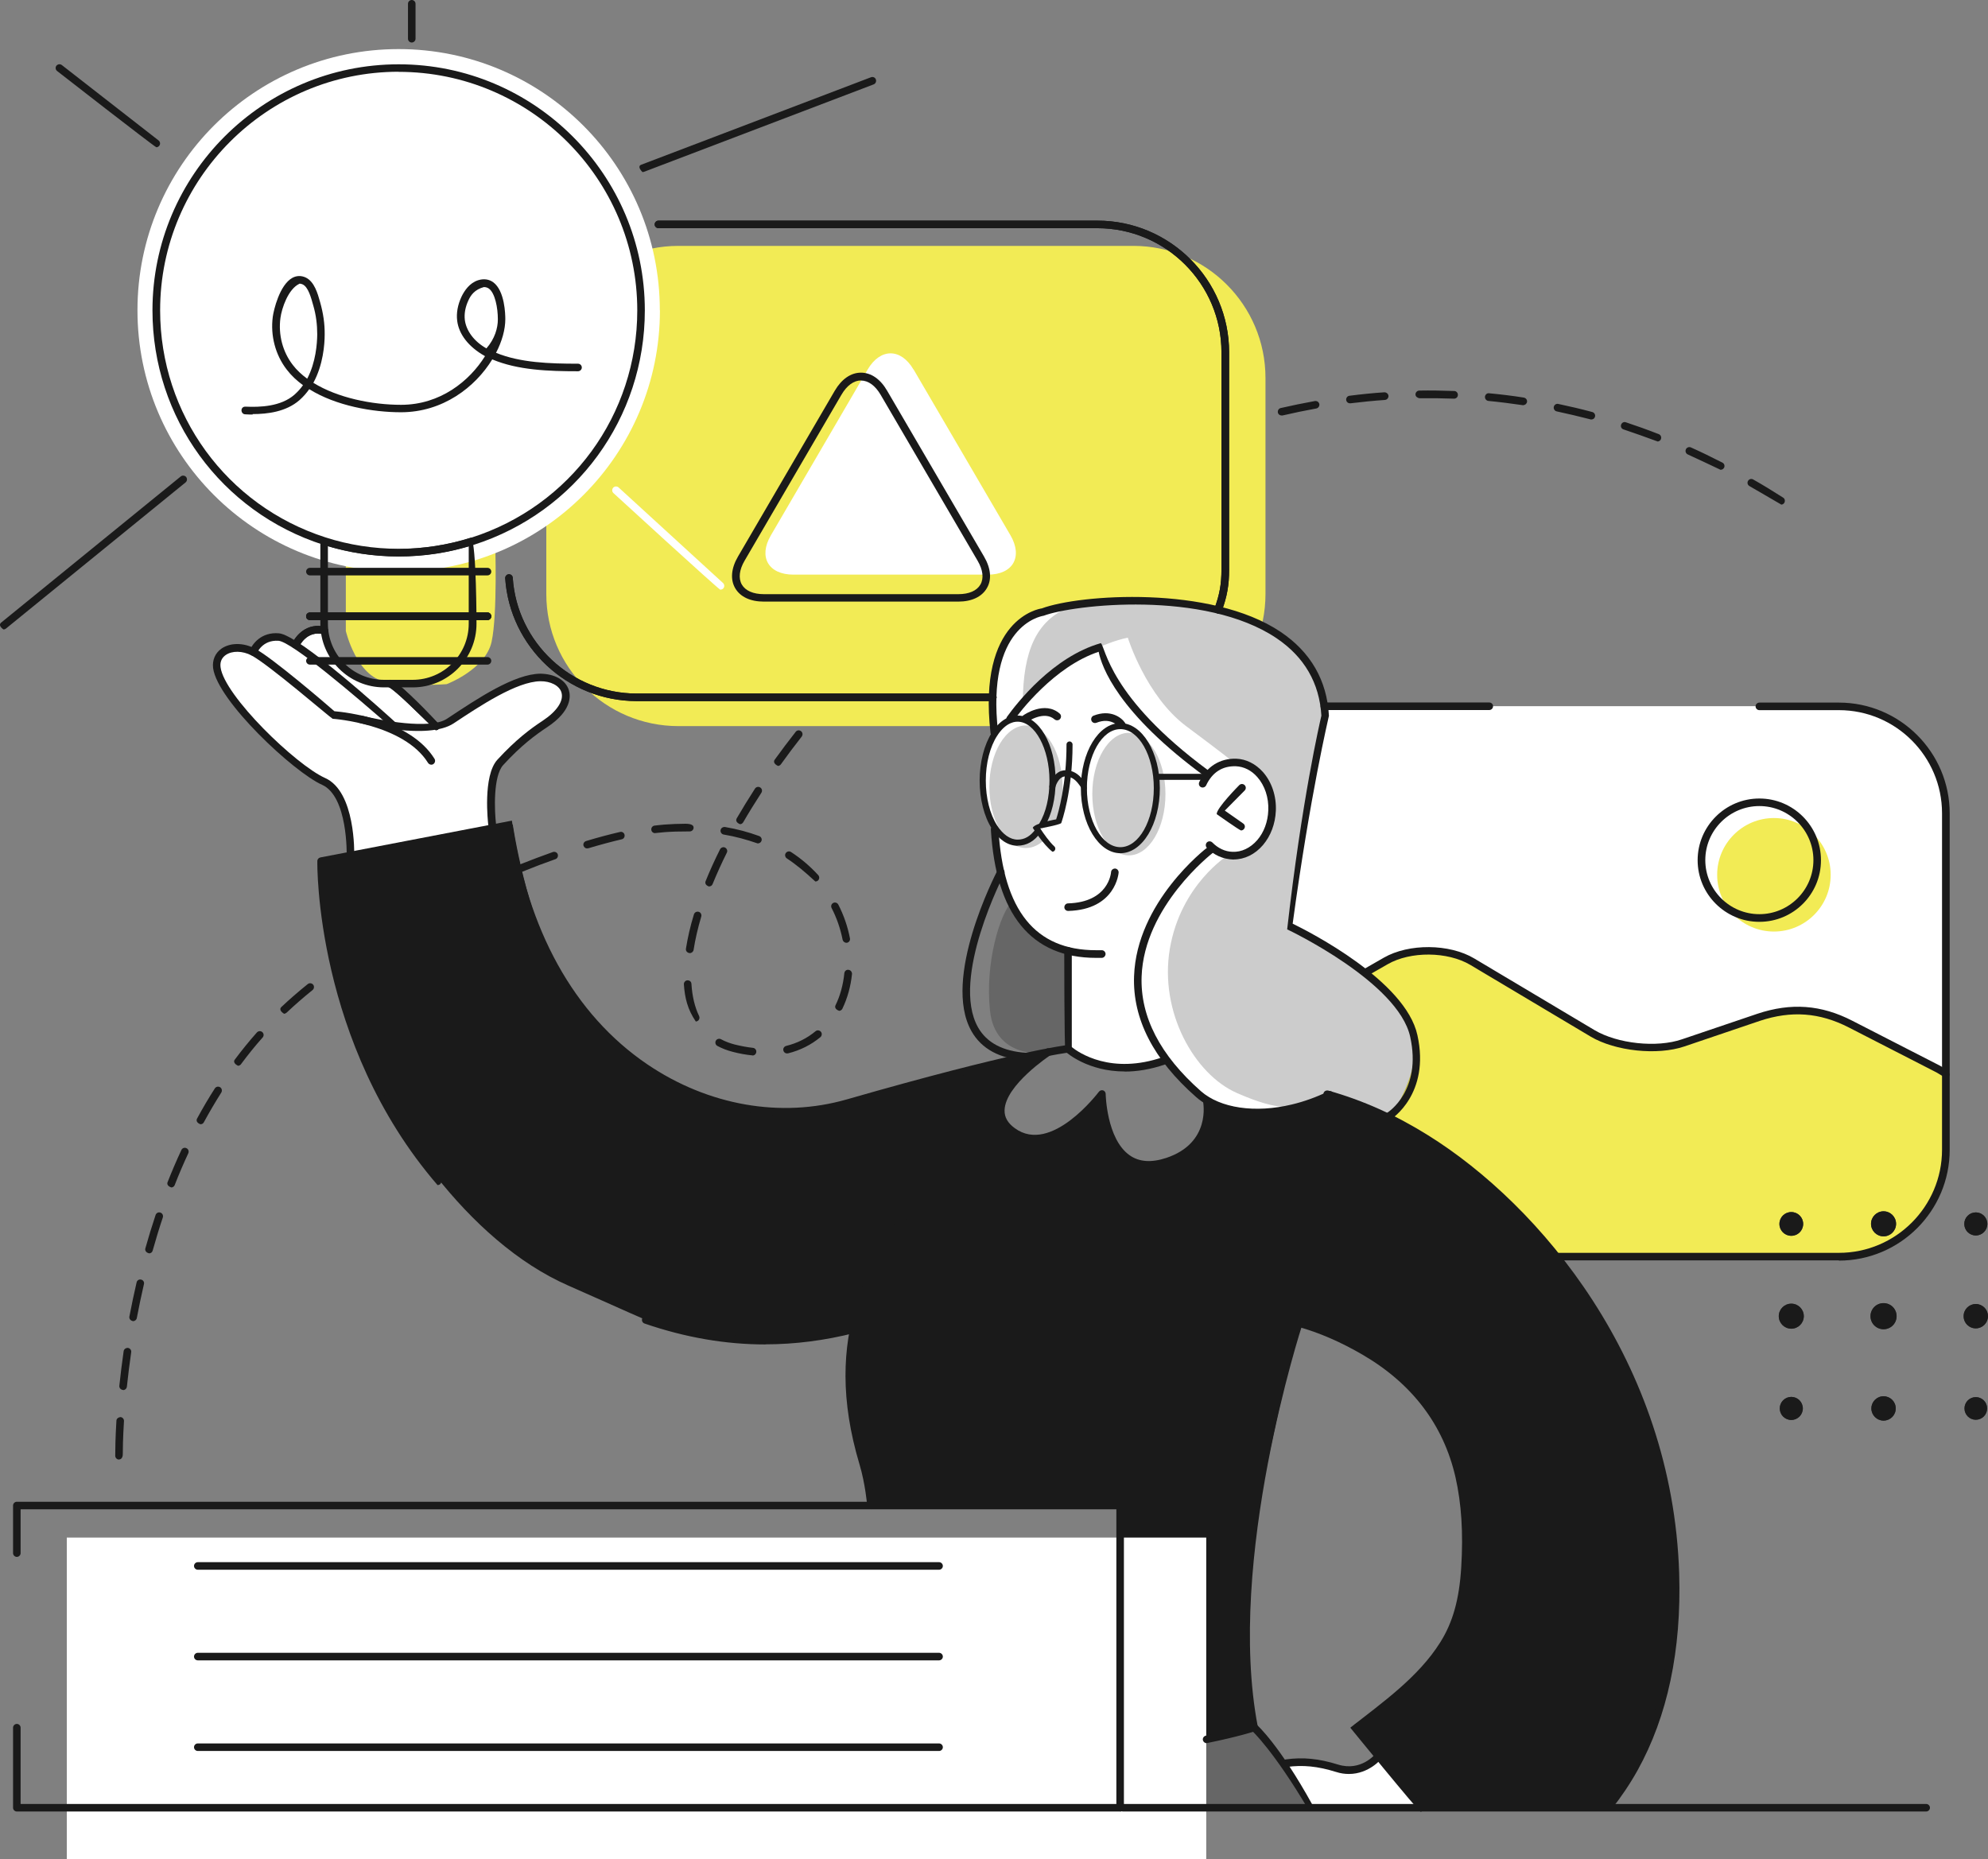 <?xml version="1.0" encoding="UTF-8"?>
<svg id="_レイヤー_2" data-name="レイヤー 2" xmlns="http://www.w3.org/2000/svg" viewBox="0 0 184.24 172.3">
  <rect x="0" y="0" width="184.24" height="172.3" fill="#808080" stroke="none"/>
  <defs>
    <style>
      .cls-1 {
        fill: #f2eb55;
      }

      .cls-1, .cls-2, .cls-3, .cls-4, .cls-5 {
        stroke-width: 0px;
      }

      .cls-2 {
        fill: #3a3a3a;
      }

      .cls-3 {
        fill: #1a1a1a;
      }

      .cls-4 {
        fill: #fff;
      }

      .cls-5 {
        opacity: .2;
      }
    </style>
  </defs>
  <g id="_Layer_" data-name="&amp;lt;Layer&amp;gt;">
    <g>
      <path class="cls-3" d="M11.03,135.28c-.19,0-.35-.16-.35-.35,0-.54.01-1.63.11-3.26.01-.19.19-.31.37-.33.19.01.34.18.33.37-.1,1.6-.11,2.68-.11,3.07,0,.33-.16.49-.35.49ZM11.41,128.83c-.23-.02-.37-.2-.35-.39.11-1.07.25-2.15.4-3.21.03-.19.21-.31.4-.3.19.03.33.21.3.4-.15,1.05-.29,2.13-.4,3.19-.02.18-.17.32-.35.32ZM12.34,122.45c-.26-.04-.38-.23-.35-.42.2-1.06.43-2.13.67-3.17.04-.19.23-.31.42-.26.19.04.31.23.26.42-.24,1.03-.46,2.09-.66,3.14-.03.17-.18.29-.35.29ZM13.81,116.16c-.28-.06-.39-.26-.34-.45.29-1.04.61-2.08.95-3.1.06-.18.26-.29.45-.22.18.06.28.26.22.45-.34,1.01-.65,2.04-.94,3.07-.04.16-.18.26-.34.26ZM15.86,110.05c-.31-.1-.4-.3-.33-.48.4-1.01.83-2.02,1.28-2.98.08-.18.29-.26.47-.17.18.08.25.29.17.47-.44.95-.87,1.94-1.26,2.95-.05.14-.19.22-.33.22ZM18.57,104.2c-.34-.13-.4-.35-.31-.52.52-.96,1.07-1.9,1.65-2.8.11-.17.32-.21.49-.11.16.1.21.32.11.49-.56.89-1.11,1.82-1.62,2.76-.06.12-.18.18-.31.18ZM22.04,98.77c-.37-.19-.4-.41-.28-.56.65-.87,1.34-1.72,2.05-2.52.13-.14.35-.16.5-.03.15.13.16.35.03.5-.7.78-1.37,1.62-2.01,2.48-.07.09-.17.14-.28.14ZM69.74,97.82c-.62-.06-1.22-.17-1.83-.33-.52-.13-1-.32-1.43-.55-.17-.09-.23-.31-.14-.48.09-.17.31-.23.48-.14.38.21.81.37,1.27.49.57.14,1.14.25,1.69.31.19.02.33.19.31.39-.02.18-.17.32-.35.32ZM72.94,97.64c-.16,0-.3-.11-.34-.27-.05-.19.07-.38.26-.43,1.02-.25,1.94-.71,2.72-1.36.15-.13.37-.1.5.05.12.15.1.37-.05.5-.86.71-1.87,1.22-3,1.5-.03,0-.06,0-.09,0ZM64.48,94.67c-.76-1.11-1.02-2.2-1.1-3.44-.01-.19.14-.36.33-.37.22,0,.36.14.37.33.07,1.15.31,2.15.71,2.98.08.18.01.39-.16.47-.05.02-.1.04-.15.04ZM26.31,93.95c-.39-.25-.38-.47-.24-.61.74-.7,1.57-1.42,2.45-2.13.15-.12.37-.1.5.05.12.15.1.37-.05.5-.87.7-1.68,1.41-2.41,2.1-.07.06-.16.1-.24.1ZM77.75,93.68c-.33-.12-.4-.33-.32-.5.44-.9.71-1.91.82-2.98.02-.19.19-.35.39-.31.19.02.33.19.32.39-.12,1.15-.42,2.23-.89,3.21-.06.13-.19.2-.32.2ZM31.31,89.89c-.4-.31-.36-.53-.2-.64.85-.6,1.75-1.21,2.69-1.81.16-.11.38-.06.49.11.1.16.06.38-.11.49-.93.59-1.82,1.19-2.66,1.79-.06.04-.13.06-.2.06ZM63.92,88.34c-.25-.03-.38-.21-.35-.41.16-1.01.4-2.08.74-3.18.06-.19.25-.29.44-.24.19.05.29.25.24.44-.32,1.08-.56,2.12-.71,3.09-.03.17-.18.3-.35.3ZM78.44,87.38c-.17,0-.31-.12-.35-.28-.2-1.02-.54-2.01-1.02-2.94-.09-.17-.02-.39.15-.47.17-.09.38-.02.47.15.51.99.87,2.04,1.08,3.13.04.19-.09.38-.28.41-.02,0-.05,0-.07,0ZM36.74,86.42c-.4-.34-.34-.56-.18-.66.9-.52,1.86-1.05,2.83-1.57.17-.09.39-.03.48.15.09.17.02.39-.15.48-.97.52-1.92,1.04-2.81,1.56-.06.03-.12.05-.18.05ZM42.44,83.4c-.4-.37-.33-.58-.15-.67.98-.48,1.96-.93,2.94-1.36.18-.07.39,0,.47.18.08.18,0,.39-.18.47-.97.43-1.94.88-2.92,1.35-.05.02-.1.04-.15.04ZM65.72,82.17c-.31-.1-.4-.3-.33-.49.39-.97.84-1.96,1.34-2.96.09-.17.3-.25.47-.16.17.09.25.3.16.47-.49.98-.93,1.96-1.32,2.91-.05.14-.19.22-.33.22ZM75.56,81.7c-.95-.88-1.76-1.56-2.64-2.14-.16-.11-.21-.33-.1-.49.11-.16.33-.21.49-.1.94.61,1.78,1.33,2.52,2.14.13.14.12.37-.02.5-.07.06-.15.09-.24.09ZM48.34,80.79c-.4-.4-.31-.61-.13-.68,1.04-.41,2.06-.8,3.03-1.14.18-.06.39.03.45.21.06.18-.03.39-.21.45-.97.34-1.98.72-3.01,1.14-.04.02-.09.02-.13.02ZM54.42,78.64c-.15,0-.29-.1-.34-.25-.06-.19.05-.38.24-.44,1.09-.33,2.15-.61,3.14-.84.19-.05.38.07.42.26.04.19-.07.38-.26.42-.98.23-2.02.51-3.09.83-.03,0-.07.01-.1.01ZM70.24,78.18c-1.07-.37-2.09-.65-3.17-.83-.19-.03-.32-.21-.29-.41.03-.19.22-.31.41-.29,1.12.19,2.19.48,3.17.84.18.07.28.27.21.45-.05.14-.19.23-.33.23ZM60.71,77.22c-.18,0-.33-.13-.35-.31-.02-.19.11-.37.31-.39.3-.04.58-.06.85-.09.69-.05,1.35-.08,1.99-.08.62,0,.77.17.77.36,0,.19-.16.35-.35.35-1.03,0-1.68.02-2.35.07-.26.02-.54.05-.82.08-.01,0-.03,0-.04,0ZM68.58,76.39c-.35-.14-.4-.36-.31-.53.53-.91,1.1-1.84,1.7-2.77.11-.16.32-.21.49-.1.16.1.21.32.1.49-.59.91-1.16,1.83-1.68,2.73-.06.11-.18.18-.3.18ZM72.08,70.98c-.36-.18-.4-.4-.29-.56.61-.85,1.27-1.72,1.95-2.59.12-.16.34-.18.5-.06.15.12.18.34.06.5-.68.86-1.32,1.72-1.93,2.57-.07.1-.18.15-.29.15ZM76.06,65.91c-.38-.21-.39-.43-.27-.58.69-.81,1.42-1.63,2.15-2.42.13-.14.36-.15.5-.02.14.13.15.36.02.5-.72.79-1.44,1.6-2.13,2.4-.07.08-.17.12-.27.12ZM80.42,61.17c-.39-.24-.39-.46-.25-.6.75-.75,1.52-1.51,2.31-2.26.14-.13.37-.13.5.01.13.14.13.36-.01.5-.79.75-1.55,1.5-2.3,2.25-.07.07-.16.1-.25.1ZM85.1,56.73c-.39-.26-.38-.49-.23-.62.8-.7,1.62-1.41,2.45-2.11.15-.12.37-.1.5.05.12.15.1.37-.05.5-.83.69-1.65,1.39-2.44,2.09-.07.06-.15.09-.23.09ZM90.06,52.61c-.4-.29-.37-.51-.22-.63.84-.66,1.7-1.3,2.58-1.95.16-.12.38-.08.49.08.12.16.08.38-.08.49-.87.64-1.73,1.29-2.56,1.94-.06.05-.14.08-.22.08ZM95.27,48.81c-.4-.32-.36-.53-.2-.64.88-.59,1.79-1.18,2.73-1.75.16-.1.39-.05.48.12.1.17.05.38-.12.48-.92.56-1.83,1.15-2.7,1.73-.06.04-.13.06-.2.06ZM165.07,46.76c-1.11-.64-2.03-1.19-2.94-1.71-.17-.1-.23-.31-.13-.48.1-.17.31-.23.48-.13.92.52,1.85,1.09,2.77,1.68.17.1.21.32.11.49-.07.11-.18.16-.3.16ZM100.77,45.45c-.4-.35-.34-.57-.17-.66.95-.52,1.91-1.02,2.87-1.5.18-.08.39-.01.47.16.09.17.01.39-.16.47-.95.47-1.91.97-2.85,1.48-.05.03-.11.04-.17.04ZM159.47,43.55c-1.13-.53-2.1-1-3.05-1.43-.18-.08-.26-.29-.18-.47.08-.18.29-.26.47-.18.96.43,1.94.91,2.92,1.41.17.09.24.3.15.47-.06.12-.19.19-.31.19ZM106.55,42.6c-.4-.39-.32-.6-.14-.68.99-.43,2-.85,3-1.24.18-.06.38.02.46.2.07.18-.02.39-.2.46-.99.38-1.99.79-2.96,1.23-.05.02-.1.03-.14.03ZM153.6,40.91c-1.14-.42-2.15-.78-3.14-1.11-.19-.06-.29-.26-.22-.44.06-.18.25-.29.44-.22,1,.33,2.03.7,3.05,1.1.18.07.27.27.2.46-.05.14-.19.22-.33.22ZM112.56,40.27c-.15,0-.28-.09-.33-.24-.06-.19.04-.39.22-.45,1.04-.35,2.08-.67,3.1-.96.2-.06.38.06.44.24.05.19-.06.38-.24.44-1,.28-2.03.6-3.06.95-.04.01-.07.02-.11.02ZM147.48,38.89c-1.13-.29-2.17-.54-3.21-.76-.19-.04-.31-.23-.27-.42.04-.19.23-.32.42-.27,1.05.22,2.11.47,3.15.75.19.05.3.25.25.43-.04.16-.18.26-.34.26ZM118.77,38.51c-.16,0-.31-.11-.34-.27-.04-.19.08-.38.26-.42,1.05-.24,2.12-.46,3.17-.65.19-.03.37.09.41.28.03.19-.09.37-.28.41-1.05.19-2.1.41-3.14.65-.03,0-.05,0-.08,0ZM141.17,37.56c-1.11-.16-2.18-.3-3.23-.4-.19-.02-.33-.19-.32-.39.02-.19.19-.35.38-.32,1.07.1,2.15.23,3.22.4.19.03.33.21.3.4-.03.17-.18.3-.35.3ZM125.11,37.38c-.18,0-.33-.13-.35-.31-.02-.19.11-.37.31-.39,1.08-.14,2.17-.25,3.23-.32.18,0,.36.13.38.33.01.19-.13.36-.33.38-1.04.07-2.12.18-3.19.31-.01,0-.03,0-.04,0ZM134.76,36.95c-1.09-.04-2.15-.05-3.22-.04-.18-.03-.35-.15-.36-.35,0-.19.15-.35.35-.36,1.07-.02,2.15,0,3.24.04.19,0,.35.17.34.37,0,.19-.16.34-.35.34Z"/>
      <path class="cls-1" d="M62.87,22.79h42.17c6.75,0,12.24,5.48,12.24,12.24v20.03c0,6.75-5.48,12.24-12.24,12.24h-42.17c-6.75,0-12.24-5.48-12.24-12.24v-20.03c0-6.75,5.48-12.24,12.24-12.24Z"/>
      <path class="cls-4" d="M122.89,65.45h48.33s8.77.99,9.11,9.59v31.05s.38,8.67-8.71,10.3h-32l-24.53-21.83,6.1-28.75,1.68-.36Z"/>
      <path class="cls-1" d="M126.52,90.15s2.31-2.05,5.28-2.03c2.97.02,4.05.44,13.15,6.15,7.68,4.82,10.97,2.43,12.96,1.8,1.98-.63,4.41-2.35,8.58-2.31,4.17.05,4.44,1.12,13.47,5.23l.38.59v8.41s-1.38,7.49-8.71,8.41c-7.34.91-27.26,0-27.26,0l-29.27-16.82,11.41-9.42Z"/>
      <path class="cls-1" d="M32.05,50.23v8.25s.98,4.24,3.7,4.71c2.72.47,5.65.22,5.65.22,0,0,3.6-1.36,4.16-3.93.56-2.57.33-9.28.33-9.28l-13.84-.18v.21Z"/>
      <path class="cls-4" d="M118.86,163.43s1.04-.24,2.3-.07c1.26.17,4.77,2.07,6.6-.57l3.78,4.65h-10.25l-2.43-4.01Z"/>
      <path class="cls-4" d="M112.29,78.66s1.06.91,2.81.63c1.75-.28,2.93-2.52,2.79-4.46-.14-1.94-1.41-4.28-3.34-4.14-1.93.13-2.8,1-2.8,1,0,0-8.55-6.02-9.82-11.73,0,0-5.16,1.76-8.22,6.53l-1.55,1.43s-2.33,4.36,0,8.77c0,0-.28,9.57,6.82,11.56l-.12,9s3.33,3.08,9.06,1.08c0,0-2.85-4.5-2.4-8.79.65-6.15,6.77-10.86,6.77-10.86Z"/>
      <path class="cls-4" d="M40.31,67.25l-3.85-3.88s-3.68.5-5.12-1.99-1.3-2.94-1.3-2.94c0,0-2.01-.27-2.53,1.14-.12.22-1.5-.98-2.47-.47-.97.5-1.56,1.33-1.56,1.33,0,0-1.6-.84-2.71-.05-1.11.79-.66,2.56.7,4.25,1.36,1.69,4.59,5.28,7.02,6.89l1.26.79s1.64.61,2.09,2.53c.45,1.93.51,4.29.51,4.29l13.4-2.39s-.51-2.62-.08-4.49c.43-1.87,2.72-3.7,3.99-4.59,1.27-.89,3.29-2.21,2.47-4.05-.83-1.84-4.35-.24-6.66.84-2.31,1.09-4.36,3.15-5.16,2.79Z"/>
      <path class="cls-5" d="M104.09,162.4s10.54-1.39,12.15-2.27c0,0,3.61,4.2,5.06,7.31l-17.21.11v-5.15Z"/>
      <path class="cls-4" d="M93.51,66.66s4.36-5.83,8.43-6.72c0,0,1.51,5.11,5.26,7.9,3.75,2.79,4.55,3.84,4.55,3.84,0,0,1.32-1.19,2.59-1.01,1.27.19,4.1,1.38,3.41,5.04-.69,3.66-2.77,3.65-3.41,3.57-.64-.09-1.88-.63-1.88-.63,0,0-5.76,3.85-6.78,9.77-1.01,5.92,2.31,11.68,6.2,13.39,3.89,1.71,8.49,1.23,11.11-.41l5.8,2.23s2.17-3.16,2.35-6.12c.17-2.96-2.59-6.22-4.63-7.37-2.04-1.15-7.02-3.66-7.14-4.2-.12-.54.56-4.7,1.64-10.43,1.07-5.74,1.97-9.4,1.97-9.4,0,0-.32-6.36-7.55-8.82-7.24-2.46-16.38-1.7-19.22-.44-2.84,1.26-4.63,4.23-4.04,10.74l1.35-.92Z"/>
      <path class="cls-5" d="M96.69,63.19s3.77-3.21,7.83-4.09c0,0,1.68,5.43,5.43,8.22,3.75,2.79,4.39,3.35,4.39,3.35,0,0,1.01-.26,1.95.62.65.6,1.88,1.21,1.61,4.41-.18,2.16-1.9,3.1-2.8,3.58-.57.31-1.31,0-1.31,0,0,0-4.35,2.7-5.37,8.63-1.01,5.92,2.31,11.68,6.2,13.39,3.89,1.71,5.85,1.75,8.47.11l5.63,2.03s2.55-1.59,2.55-5.52c0-2.96-2.57-6.07-5.4-8.23-1.86-1.42-6.3-3.49-6.42-4.02-.12-.54.47-4.42,1.55-10.15,1.07-5.74,1.9-9.17,1.9-9.17,0,0-.34-6.78-6.28-8.67-7.29-2.32-14.84-2.61-17.68-1.35-2.84,1.26-4.13,3.91-4.15,8.79l1.89-1.93Z"/>
      <path class="cls-5" d="M93.81,83.53s.34,2.61,5.18,4.58l-.12,8.96-2.17.54s-4.47.52-4.95-3.92c-.48-4.45.92-9.02,2.06-10.16Z"/>
      <path class="cls-3" d="M131.54,167.44l17.36.11s3.51-3.3,5.13-10.07c1.62-6.78,1.88-14.29-.32-22.3-2.2-8.01-5.97-15.32-13.88-23.62-7.9-8.29-16.59-10.14-16.59-10.14,0,0-2.82,1.91-6.48,1.71-3.66-.19-4.74-1.17-4.74-1.17,0,0,.02,5.32-4.1,5.81-4.12.48-5.12-1.63-5.53-4.12-.41-2.5-.28-2.11-.28-2.11,0,0-3.93,5.38-7.54,3.76-3.61-1.62-1.2-4.25-.82-4.71.38-.46,3.39-3.06,3.39-3.06,0,0-10.1,2.3-13.2,3.09-3.11.79-10.89,4.18-17.95,1.35-7.06-2.83-11.07-6.04-14.18-11.7-3.11-5.66-4.29-13.85-4.29-13.85l-17.74,3.41s-.16,8.09,3,16.06c3.16,7.98,10.44,19.12,19.9,23.27,9.46,4.15,10.3,4.96,15.82,4.96s10.56-.87,10.56-.87c0,0-.8,4.22.02,8.41.82,4.19,1.63,7.65,1.63,7.65l23.25.22.13,22.87s8.93-1.15,12.29-2.27c0,0-1.86-7.63-.69-15.25,1.17-7.62,4.7-22.35,4.7-22.35,0,0,6.91,2.26,10.75,6.39,3.72,4.01,5.43,10.61,4.65,16.95-.92,7.44-4.56,10.47-10.25,13.96l6,7.61Z"/>
      <path class="cls-4" d="M84.66,34.25c-1.17-2-3.08-2-4.25,0l-8.97,15.37c-1.17,2-.23,3.64,2.09,3.64h18.03c2.31,0,3.25-1.64,2.09-3.64l-8.98-15.37Z"/>
      <path class="cls-4" d="M61.16,28.76c0,13.37-10.84,24.22-24.21,24.22s-24.21-10.84-24.21-24.22S23.57,4.55,36.94,4.55s24.21,10.84,24.21,24.21Z"/>
      <path class="cls-1" d="M169.66,81.08c0,2.91-2.36,5.26-5.26,5.26s-5.26-2.36-5.26-5.26,2.36-5.26,5.26-5.26,5.26,2.36,5.26,5.26Z"/>
      <path class="cls-5" d="M108.01,73.6c0,3.14-1.52,5.68-3.39,5.68s-3.39-2.54-3.39-5.68,1.52-5.68,3.39-5.68,3.39,2.54,3.39,5.68Z"/>
      <path class="cls-5" d="M98.48,72.92c0,1.33-.27,2.55-.73,3.52l-1.6.19.79,1.05c-.53.58-1.17.92-1.86.92-1.87,0-3.39-2.54-3.39-5.68s1.52-5.68,3.39-5.68,3.39,2.54,3.39,5.68Z"/>
      <rect class="cls-4" x="6.19" y="142.51" width="105.6" height="29.79"/>
      <g>
        <path class="cls-3" d="M92.01,64.98h-33.01c-6.4,0-11.75-5-12.18-11.38-.01-.19.13-.36.33-.38.21,0,.36.14.37.33.4,6.02,5.45,10.73,11.48,10.73h33.01c.19,0,.35.16.35.35s-.16.35-.35.35Z"/>
        <path class="cls-3" d="M112.88,56.87c-.31-.09-.4-.29-.33-.47.47-1.27.65-2.25.65-3.62v-20.13c0-6.34-5.16-11.5-11.5-11.5h-40.68c-.19,0-.35-.16-.35-.35s.16-.35.35-.35h40.68c6.73,0,12.21,5.48,12.21,12.21v20.13c0,1.44-.19,2.52-.69,3.86-.05.14-.19.23-.33.23Z"/>
        <path class="cls-3" d="M88.82,55.76h-18.03c-1.25,0-2.19-.44-2.66-1.25-.46-.8-.37-1.84.26-2.92l8.97-15.37c.63-1.08,1.49-1.68,2.43-1.68s1.8.59,2.43,1.68l8.98,15.37c.63,1.08.73,2.12.26,2.92-.46.8-1.4,1.25-2.65,1.25ZM79.8,35.26c-.67,0-1.32.47-1.82,1.33l-8.97,15.37c-.5.85-.59,1.64-.26,2.22.33.57,1.06.89,2.04.89h18.03c.99,0,1.71-.32,2.04-.89.33-.57.24-1.36-.26-2.21l-8.98-15.37c-.5-.86-1.15-1.33-1.82-1.33Z"/>
        <path class="cls-3" d="M115.01,76.97c-.2-.06-2.25-1.51-2.25-1.51-.05-.54,2.09-2.69,2.09-2.69.14-.14.36-.14.5,0,.14.14.14.36,0,.5l-1.84,1.86,1.71,1.2c.16.11.2.33.08.49-.07.1-.18.15-.29.15Z"/>
        <path class="cls-3" d="M103.96,67.54c-.32-.2-.95-1.1-2.35-.55-.19.07-.39-.02-.46-.2-.07-.18.02-.39.2-.46,1.56-.61,2.58.17,2.91.66.11.16.06.38-.1.49-.06.04-.13.06-.19.06Z"/>
        <path class="cls-3" d="M97.53,78.94c-.9-.72-1.78-2.16-1.82-2.22.19-.43,2.17-.78,2.17-.78.21-.64.96-3.24.96-6.94,0-.16.13-.28.28-.28s.28.13.28.28c0,4.36-1.01,7.17-1.05,7.29-.21.18-1.95.49-1.95.49.3.46.86,1.26,1.31,1.67.12.11.12.28.02.4-.06.06-.13.09-.21.09Z"/>
        <path class="cls-3" d="M95.04,66.94c-.4-.31-.36-.53-.2-.64.08-.06,1.98-1.37,3.37-.16.15.13.16.35.03.5-.13.15-.35.16-.5.04-.98-.85-2.49.2-2.5.21-.06.04-.13.06-.2.06Z"/>
        <path class="cls-3" d="M101.58,88.78c-6,0-9.28-4-9.75-11.9-.01-.19.14-.36.33-.37.22,0,.36.14.37.33.45,7.55,3.41,11.23,9.04,11.23.17,0,.34,0,.52,0,.19-.01.36.14.37.34,0,.19-.15.36-.34.37-.18,0-.36,0-.54,0Z"/>
        <path class="cls-3" d="M111.76,72.03c-8.21-5.98-9.67-10.27-9.94-11.62-4.12,1.37-7.31,5.58-7.92,6.43-.11.16-.33.2-.49.08-.16-.11-.19-.33-.08-.49.92-1.28,4.26-5.56,8.69-6.82.45.37.73,4.98,9.95,11.79.16.12.19.34.07.49-.07.09-.18.14-.28.14Z"/>
        <path class="cls-3" d="M114.33,79.67c-1.01-.04-1.82-.41-2.48-1.09-.14-.14-.13-.36,0-.5.14-.14.36-.13.5,0,.53.54,1.18.85,1.87.87.83.04,1.66-.35,2.3-1.09.62-.72.98-1.7,1.02-2.75.05-1.18-.32-2.3-1.02-3.09-.54-.62-1.25-.97-1.98-1-1.25-.04-2.19.56-2.76,1.77-.08.17-.3.25-.47.17-.18-.08-.25-.29-.17-.47.69-1.46,1.93-2.21,3.42-2.17.93.03,1.81.48,2.49,1.24.81.92,1.25,2.23,1.19,3.58-.05,1.21-.47,2.33-1.19,3.18-.74.87-1.71,1.34-2.73,1.34Z"/>
        <path class="cls-3" d="M128.73,103.8c-.4-.33-.35-.55-.19-.65.13-.08,3.25-2.08,2.15-7.06-1.12-5.07-11.3-9.91-11.4-9.95,1.36-12.02,3.02-19.14,3.17-19.81-.18-3.03-1.58-5.44-4.16-7.18-6.66-4.48-18.81-3.12-21.58-2.08-.29.05-5.35.93-4.22,10.8.02.19-.12.37-.31.39-.17.03-.37-.12-.39-.31-1.21-10.59,4.5-11.53,4.75-11.56,3.48-1.3,15.66-2.18,22.14,2.18,2.78,1.87,4.29,4.49,4.47,7.77-.03.17-1.74,7.31-3.36,19.27,1.58.77,10.46,5.3,11.56,10.33,1.21,5.48-2.43,7.79-2.47,7.81-.06.04-.12.05-.19.05Z"/>
        <path class="cls-3" d="M94.31,78.39c-.89,0-1.73-.56-2.38-1.57-.73-1.13-1.14-2.76-1.14-4.47s.42-3.34,1.15-4.48c.4-.63.9-1.09,1.43-1.34.3-.14.62-.21.94-.21,1.97,0,3.52,2.65,3.52,6.03,0,1.66-.35,3.13-1.01,4.25-.08.13-.25.18-.39.1-.13-.08-.18-.25-.1-.39.61-1.03.93-2.4.93-3.96,0-2.96-1.35-5.46-2.95-5.46-.24,0-.47.05-.7.16-.43.2-.84.59-1.19,1.13-.68,1.05-1.06,2.57-1.06,4.17s.38,3.12,1.05,4.16c.54.84,1.21,1.31,1.9,1.31.65,0,1.18-.31,1.67-.97.09-.13.27-.15.39-.06.13.09.15.27.06.39-.59.81-1.29,1.2-2.12,1.2Z"/>
        <path class="cls-3" d="M131.63,167.9c-.27-.13-6.49-7.77-6.49-7.77,3.03-2.37,6.32-4.7,8.33-7.9,1.17-1.85,1.77-4,1.95-6.95.2-3.2.02-5.93-.53-8.36-1.11-4.85-4.01-8.68-8.63-11.37-2.03-1.18-4.04-2.05-5.97-2.58-.19-.05-.3-.25-.25-.43.05-.19.24-.3.43-.25,1.99.55,4.05,1.44,6.13,2.65,4.8,2.8,7.81,6.77,8.97,11.83.57,2.49.75,5.29.55,8.56-.19,3.08-.82,5.33-2.06,7.29-2.01,3.2-5.21,5.53-8.13,7.39l5.97,7.34c.12.15.1.37-.05.49-.06.05-.14.08-.22.08Z"/>
        <path class="cls-3" d="M149.08,167.79c-.37-.2-.4-.42-.27-.57.86-1.07,1.65-2.24,2.33-3.48,2.72-4.88,3.98-10.9,3.77-17.88-.6-19.37-12.72-33.67-22.92-40.03-2.94-1.83-5.91-3.18-8.83-4-.44-.13-.55-.32-.5-.51.05-.19.25-.28.44-.24,3.23.91,6.27,2.28,9.26,4.15,10.35,6.45,22.64,20.96,23.26,40.61.22,7.11-1.08,13.25-3.86,18.25-.71,1.27-1.52,2.47-2.4,3.58-.07.09-.17.13-.27.13Z"/>
        <path class="cls-3" d="M116.52,103.47c-2.31,0-4.35-.62-5.68-1.8-3.95-3.47-5.88-7.24-5.74-11.19.24-6.86,6.57-11.77,6.84-11.97.16-.12.38-.09.5.07.12.16.09.38-.07.49-.06.05-6.34,4.92-6.57,11.44-.13,3.73,1.72,7.3,5.5,10.63,1.79,1.57,5.01,2.05,8.42,1.23,1.14-.27,2.27-.68,3.37-1.21.17-.08.39-.01.47.16.08.18.01.39-.17.47-1.15.55-2.33.98-3.51,1.26-1.15.28-2.29.41-3.37.41Z"/>
        <path class="cls-3" d="M104.23,99.31c-3.42,0-5.38-1.74-5.49-1.84-.11-.26-.11-9.35-.11-9.35,0-.19.16-.35.35-.35s.35.16.35.35v8.93c.62.5,3.64,2.6,8.47.92.18-.06.39.03.45.22.06.18-.03.38-.22.45-1.41.49-2.69.68-3.8.68Z"/>
        <path class="cls-3" d="M111.83,161.57c-.16,0-.31-.12-.35-.28-.04-.19.08-.38.28-.42,2.13-.43,3.5-.82,4.07-.99-2.86-15.63,4.15-37.16,4.22-37.38.06-.19.26-.29.44-.22.19.06.29.26.22.44-.07.22-7.12,21.86-4.14,37.33.03.17-.07.35-.23.4-.06.02-1.55.51-4.44,1.1-.02,0-.05,0-.07,0Z"/>
        <path class="cls-3" d="M70.95,124.61c-3.72,0-7.43-.64-11.22-1.94-.18-.06-.28-.26-.22-.45.06-.18.26-.29.45-.22,6.45,2.2,12.7,2.48,19.09.86.19-.06.38.06.43.25.05.19-.07.38-.26.43-2.78.7-5.53,1.06-8.28,1.06Z"/>
        <path class="cls-3" d="M40.55,109.84c-11.38-13.18-11.15-29.86-11.14-30.03,0-.17.12-.31.29-.34l17.74-3.41c1.41,10.06,5.73,17.97,12.57,22.6,5.63,3.81,12.36,4.99,18.46,3.24,15.59-4.48,20.29-5.02,20.48-5.04.19-.03.37.12.39.31.02.19-.12.37-.31.39-.05,0-4.86.56-20.36,5.01-6.3,1.8-13.24.6-19.05-3.33-6.93-4.68-11.33-12.64-12.42-22.42l-17.08,3.29c.02,2.24.57,17.23,10.7,29.15.13.15.11.37-.04.5-.07.06-.15.08-.23.08Z"/>
        <path class="cls-3" d="M125.01,164.42c-.37,0-.77-.05-1.2-.19-1.7-.53-3.06-.66-4.55-.46-.21.02-.37-.11-.4-.3-.03-.19.11-.37.3-.4,1.6-.22,3.05-.08,4.85.48,2.11.65,3.41-.93,3.46-.99.12-.15.34-.18.5-.06.15.12.18.34.06.5-.01.02-1.15,1.42-3.02,1.42Z"/>
        <path class="cls-3" d="M103.83,79.08c-2.02,0-3.66-2.71-3.66-6.03s1.64-6.03,3.66-6.03,3.66,2.71,3.66,6.03-1.61,6.03-3.66,6.03ZM103.83,67.58c-1.71,0-3.1,2.45-3.1,5.47s1.39,5.47,3.1,5.47,3.1-2.45,3.1-5.47-1.39-5.47-3.1-5.47Z"/>
        <path class="cls-3" d="M100.45,73.33c-.28-.24-.69-1.37-1.7-1.37-.69,0-.95,1.01-.95,1.02-.04.15-.18.24-.34.21-.15-.04-.24-.19-.21-.34.02-.06.36-1.45,1.49-1.46,1.42,0,1.95,1.5,1.97,1.56.05.15-.03.31-.17.36-.03.01-.06.01-.09.01Z"/>
        <path class="cls-3" d="M111.64,72.28h-4.26c-.16,0-.28-.13-.28-.28s.13-.28.28-.28h4.26c.16,0,.28.13.28.28s-.13.28-.28.28Z"/>
        <path class="cls-3" d="M80.72,139.88c-.18,0-.34-.14-.35-.32,0-.02-.17-2.02-.71-3.82-3.59-11.99.83-19.3,6.1-26.33.12-.16.34-.19.49-.07.16.12.19.34.07.49-5.15,6.88-9.49,14.02-5.99,25.7.56,1.86.73,3.87.74,3.96.02.19-.13.36-.32.38-.01,0-.02,0-.03,0Z"/>
        <path class="cls-3" d="M106.45,108.34c-.82,0-1.56-.23-2.19-.68-1.77-1.26-2.29-3.93-2.44-5.34-1.39,1.6-5.02,5.15-8.21,2.81-.83-.62-1.25-1.37-1.22-2.25.08-2.69,4.37-5.54,4.55-5.66.16-.11.38-.06.49.1.11.16.06.38-.1.49-.04.03-4.17,2.76-4.23,5.09-.02.64.29,1.19.94,1.66,3.38,2.5,7.75-3.31,7.8-3.37.09-.12.25-.17.39-.13.14.05.24.18.24.33,0,.04.08,4.17,2.21,5.68.88.63,2.03.71,3.41.25,4.14-1.38,3.43-5.09,3.4-5.24-.04-.19.08-.38.28-.42.19-.04.38.09.42.28,0,.04.85,4.47-3.87,6.05-.66.22-1.28.33-1.85.33Z"/>
        <path class="cls-3" d="M38.25,63.71h-2.65c-3.26,0-5.91-2.65-5.91-5.9v-7.26c0-.15,0-.29.02-.44,4.8,1.1,9.63,1.1,13.97-.29.48.73.48,7.99.48,7.99,0,3.25-2.65,5.9-5.91,5.9ZM30.39,50.62v7.19c0,2.87,2.33,5.2,5.2,5.2h2.65c2.87,0,5.2-2.33,5.2-5.2v-7.18c-4.21,1.26-8.84,1.25-13.06-.01Z"/>
        <path class="cls-3" d="M36.95,51.58c-2.39,0-4.75-.37-7-1.09-9.46-3.04-15.82-11.77-15.82-21.72,0-12.58,10.24-22.81,22.82-22.81s22.81,10.23,22.81,22.81c0,9.97-6.38,18.7-15.86,21.73-2.23.72-4.57,1.08-6.95,1.08ZM36.95,6.65c-12.19,0-22.11,9.92-22.11,22.11,0,9.64,6.16,18.1,15.33,21.05,4.34,1.4,9.17,1.41,13.52.02,9.2-2.94,15.37-11.4,15.37-21.06,0-12.19-9.92-22.11-22.11-22.11Z"/>
        <path class="cls-3" d="M45.18,57.47h-16.46c-.19,0-.35-.16-.35-.35s.16-.35.35-.35h16.46c.19,0,.35.16.35.35s-.16.35-.35.35Z"/>
        <path class="cls-3" d="M45.18,61.6h-16.46c-.19,0-.35-.16-.35-.35s.16-.35.35-.35h16.46c.19,0,.35.16.35.35s-.16.35-.35.35Z"/>
        <path class="cls-3" d="M45.18,53.33h-16.46c-.19,0-.35-.16-.35-.35s.16-.35.35-.35h16.46c.19,0,.35.16.35.35s-.16.35-.35.35Z"/>
        <path class="cls-3" d="M45.18,57.47h-16.46c-.19,0-.35-.16-.35-.35s.16-.35.35-.35h16.46c.19,0,.35.16.35.35s-.16.35-.35.35Z"/>
        <path class="cls-3" d="M23.42,38.42c-.24,0-.48,0-.7-.02-.19,0-.34-.17-.34-.37,0-.19.14-.35.37-.34,1.34.06,3.27,0,4.54-1.11.3-.27.57-.56.79-.88-.58-.42-1.09-.9-1.51-1.45-1.05-1.36-1.52-3.15-1.29-4.89.08-.6.62-2.95,1.82-3.61.39-.21.82-.22,1.23-.03.81.38,1.12,1.51,1.33,2.26.31,1.09.44,2.05.43,3.02,0,.91-.14,2.82-1.05,4.48,2.26,1.4,5.45,2.04,8.13,2.04,3.63,0,6.34-2.2,7.78-4.51-1.55-.87-2.43-2.05-2.58-3.28-.09-.71.05-1.48.4-2.23.27-.56.75-1.28,1.55-1.53.52-.16,1-.09,1.39.19,1.08.8,1.12,2.99,1.12,3.42,0,.95-.3,2.05-.86,3.12,2.24.92,4.97,1.01,7.6,1.01.19,0,.35.16.35.35s-.16.35-.35.35c-2.73,0-5.58-.1-7.95-1.1-1.57,2.57-4.58,4.9-8.46,4.9-2.61,0-6.02-.59-8.5-2.14-.26.37-.56.71-.91,1.02-1.24,1.08-2.96,1.29-4.34,1.29ZM27.75,26.3c-1.05.49-1.64,2.28-1.76,3.17-.21,1.56.21,3.15,1.15,4.36.36.47.81.89,1.33,1.27.8-1.51.92-3.26.93-4.1,0-.91-.11-1.8-.36-2.66-.22-.8-.48-1.74-.99-1.98-.1-.05-.2-.07-.29-.07ZM44.87,26.6c-.89.23-1.25.78-1.45,1.22-.3.63-.41,1.26-.34,1.84.13,1.01.87,2,2,2.63.78-.89,1.06-1.89,1.06-2.69,0-1.08-.26-2.43-.83-2.85-.13-.09-.27-.14-.43-.14Z"/>
        <path class="cls-3" d="M45.6,76.76c-.18,0-.33-.13-.35-.31-.02-.19-.53-4.54.85-6.04,1.72-1.87,3.04-2.85,4.21-3.62,1.31-.87,1.96-1.85,1.72-2.62-.19-.63-1.01-1.04-1.95-1.03-2.2.03-5.57,2.27-8.03,3.9-2.38,1.58-8.44.04-8.69-.03-.19-.05-.3-.24-.25-.43.05-.19.23-.31.43-.25,1.67.43,6.33,1.32,7.88.29,2.92-1.94,6.25-4.15,8.66-4.18,1.32.02,2.35.58,2.64,1.53.16.52.29,1.9-2,3.42-1.13.75-2.41,1.69-4.08,3.51-.96,1.05-.81,4.31-.67,5.48.02.19-.11.37-.31.39-.01,0-.03,0-.04,0Z"/>
        <path class="cls-3" d="M98.99,84.43c-.19,0-.35-.15-.35-.34,0-.19.15-.36.34-.36,3.75-.11,3.98-2.79,3.99-2.9.01-.19.18-.33.37-.33.19.01.34.18.33.37,0,.04-.26,3.44-4.67,3.56h0Z"/>
        <path class="cls-3" d="M95.09,98.29c-2.43-.15-4.13-1.07-5.06-2.72-2.75-4.88,2.2-14.48,2.41-14.89.09-.17.3-.24.47-.15.17.09.24.3.15.48-.05.1-4.99,9.66-2.42,14.21.81,1.43,2.31,2.22,4.46,2.36.19.01.34.18.33.37-.01.19-.17.33-.35.33Z"/>
        <path class="cls-3" d="M121.3,167.79c-3.29-5.58-5.28-7.38-5.29-7.4-.15-.13-.16-.35-.03-.5.13-.15.35-.16.5-.03.08.08,2.09,1.88,5.14,7.4.09.17.03.39-.14.48-.05.03-.11.04-.17.04Z"/>
        <path class="cls-3" d="M32.48,79.65c-.2,0-.36-.17-.35-.36,0-.06.12-5.47-2.28-6.55-2.61-1.16-9.7-7.77-10.1-10.82-.09-.73.19-1.39.77-1.8.82-.57,2.05-.57,3.12,0,1.59.84,6.6,5.14,7.35,5.8.96.08,6.98.72,9.28,4.41.1.17.05.38-.11.49-.16.11-.38.05-.49-.11-2.25-3.62-8.78-4.09-8.84-4.09-.26-.13-5.9-5.01-7.52-5.87-.84-.44-1.8-.45-2.39-.04-.26.18-.56.52-.48,1.13.34,2.64,6.98,9.06,9.69,10.27,2.83,1.26,2.7,6.97,2.7,7.21,0,.19-.16.34-.35.34Z"/>
        <path class="cls-3" d="M36.46,67.6c-3.61-3.18-9.42-8.11-10.65-8.21-1.51-.1-2,1.15-2.01,1.16-.07.18-.27.28-.45.21-.18-.07-.28-.27-.21-.45.23-.62,1.08-1.76,2.72-1.61,1.87.15,9.92,7.46,10.83,8.29.14.13.15.35.02.5-.07.07-.16.11-.26.11Z"/>
        <path class="cls-3" d="M27.4,60.14c-.32-.11-.4-.32-.32-.5.32-.72,1.36-1.96,3.05-1.55.19.05.31.24.26.43-.05.19-.24.3-.43.26-1.54-.37-2.21,1.09-2.24,1.15-.06.13-.19.21-.32.21Z"/>
        <path class="cls-3" d="M40.39,67.69c-1.56-1.51-3.74-3.71-4.38-4.01-.18-.08-.25-.29-.17-.47.08-.18.29-.25.47-.17.97.46,4,3.69,4.34,4.05.13.14.12.36-.02.5-.07.06-.15.09-.24.09Z"/>
        <path class="cls-4" d="M66.76,54.66c-.24-.09-9.91-8.96-9.91-8.96-.14-.13-.15-.35-.02-.5.13-.14.36-.15.5-.02l9.68,8.86c.14.13.15.35.02.5-.07.07-.16.11-.26.11Z"/>
        <path class="cls-3" d="M.32,58.34c-.4-.28-.37-.5-.22-.63l16.65-13.55c.15-.12.37-.1.5.05.12.15.1.37-.05.5L.55,58.26c-.07.05-.14.08-.22.08Z"/>
        <path class="cls-3" d="M14.48,13.64c-.22-.07-9.19-7.06-9.19-7.06-.15-.12-.18-.34-.06-.49.12-.15.34-.18.5-.06l8.97,6.99c.15.12.18.34.06.49-.07.09-.17.14-.28.14Z"/>
        <path class="cls-3" d="M38.16,3.94c-.2,0-.35-.16-.35-.35V.35c0-.19.16-.35.35-.35s.35.16.35.35v3.24c0,.19-.16.35-.35.35Z"/>
        <path class="cls-3" d="M59.54,15.95c-.4-.41-.31-.61-.12-.68l21.3-8.11c.18-.07.39.02.45.2.07.18-.02.39-.2.46l-21.3,8.11s-.08.02-.12.02Z"/>
        <g>
          <path class="cls-3" d="M180.33,99.92c-.56-.33-.7-.44-.86-.52l-8.13-4.17c-2.71-1.39-5.33-1.58-8.25-.61l-6.99,2.37c-2.5.85-6.4.44-8.68-.91l-11.16-6.65c-2.11-1.25-5.54-1.28-7.66-.06l-1.9,1.09c-.17.1-.38.04-.48-.13-.1-.17-.04-.39.13-.48l1.9-1.09c2.32-1.33,6.07-1.3,8.37.07l11.16,6.65c2.13,1.26,5.76,1.65,8.09.85l7-2.37c3.11-1.04,5.91-.84,8.8.65l8.13,4.17c.19.1.36.23.54.36.36.26.39.48.28.64-.07.1-.18.15-.29.15Z"/>
          <path class="cls-3" d="M163.05,85.44c-3.15,0-5.72-2.56-5.72-5.71s2.57-5.72,5.72-5.72,5.71,2.56,5.71,5.72-2.56,5.71-5.71,5.71ZM163.05,74.71c-2.76,0-5.01,2.25-5.01,5.01s2.25,5.01,5.01,5.01,5.01-2.25,5.01-5.01-2.25-5.01-5.01-5.01Z"/>
          <path class="cls-3" d="M170.42,116.82h-26.13c-.19,0-.35-.16-.35-.35s.16-.35.35-.35h26.13c5.27,0,9.56-4.29,9.56-9.56v-31.18c0-5.27-4.29-9.56-9.56-9.56h-7.37c-.19,0-.35-.16-.35-.35s.16-.35.35-.35h7.37c5.66,0,10.27,4.61,10.27,10.27v31.18c0,5.66-4.6,10.27-10.27,10.27Z"/>
          <path class="cls-3" d="M138.02,65.81h-15.28c-.19,0-.35-.16-.35-.35s.16-.35.35-.35h15.28c.2,0,.35.16.35.35s-.16.35-.35.35Z"/>
        </g>
        <path class="cls-3" d="M87.03,145.49H18.33c-.19,0-.35-.16-.35-.35s.16-.35.35-.35h68.7c.19,0,.35.16.35.35s-.16.35-.35.35Z"/>
        <path class="cls-3" d="M87.03,162.29H18.33c-.19,0-.35-.16-.35-.35s.16-.35.35-.35h68.7c.19,0,.35.16.35.35s-.16.35-.35.35Z"/>
        <path class="cls-3" d="M87.03,153.89H18.33c-.19,0-.35-.16-.35-.35s.16-.35.35-.35h68.7c.19,0,.35.16.35.35s-.16.35-.35.35Z"/>
        <path class="cls-3" d="M103.81,167.9H1.56c-.19,0-.35-.16-.35-.35v-7.42c0-.19.16-.35.35-.35s.35.16.35.35v7.07h101.55v-27.31H1.91v4.06c0,.19-.16.35-.35.35s-.35-.16-.35-.35v-4.41c0-.19.16-.35.35-.35h102.25c.19,0,.35.16.35.35v28.02c0,.19-.16.35-.35.35Z"/>
        <path class="cls-3" d="M178.51,167.9h-74.43c-.2,0-.35-.16-.35-.35s.16-.35.35-.35h74.43c.19,0,.35.16.35.35s-.16.35-.35.35Z"/>
        <g>
          <path class="cls-2" d="M166.01,114.54c.61,0,1.1-.49,1.1-1.1s-.49-1.1-1.1-1.1-1.1.49-1.1,1.1.49,1.1,1.1,1.1Z"/>
          <path class="cls-2" d="M174.56,114.59c.64,0,1.16-.52,1.16-1.16s-.52-1.16-1.16-1.16-1.16.52-1.16,1.16.52,1.16,1.16,1.16Z"/>
          <path class="cls-2" d="M183.11,114.51c.59,0,1.07-.48,1.07-1.07s-.48-1.07-1.07-1.07-1.07.48-1.07,1.07.48,1.07,1.07,1.07Z"/>
          <path class="cls-2" d="M166.01,123.15c.64,0,1.16-.52,1.16-1.16s-.52-1.16-1.16-1.16-1.16.52-1.16,1.16.52,1.16,1.16,1.16Z"/>
          <path class="cls-2" d="M174.56,123.2c.67,0,1.21-.54,1.21-1.21s-.54-1.21-1.21-1.21-1.21.54-1.21,1.21.54,1.21,1.21,1.21Z"/>
          <path class="cls-2" d="M183.11,123.12c.62,0,1.13-.51,1.13-1.13s-.51-1.13-1.13-1.13-1.13.5-1.13,1.13.5,1.13,1.13,1.13Z"/>
          <path class="cls-2" d="M166.01,131.61c.59,0,1.07-.48,1.07-1.07s-.48-1.07-1.07-1.07-1.07.48-1.07,1.07.48,1.07,1.07,1.07Z"/>
          <path class="cls-2" d="M174.56,131.67c.62,0,1.13-.5,1.13-1.13s-.51-1.13-1.13-1.13-1.13.51-1.13,1.13.51,1.13,1.13,1.13Z"/>
          <path class="cls-2" d="M183.11,131.59c.58,0,1.05-.47,1.05-1.05s-.47-1.05-1.05-1.05-1.05.47-1.05,1.05.47,1.05,1.05,1.05Z"/>
        </g>
      </g>
      <g>
        <path class="cls-3" d="M92.01,64.98h-33.01c-6.4,0-11.75-5-12.18-11.38-.01-.19.13-.36.33-.38.21,0,.36.14.37.33.4,6.02,5.45,10.73,11.48,10.73h33.01c.19,0,.35.16.35.35s-.16.35-.35.35Z"/>
        <path class="cls-3" d="M112.88,56.87c-.31-.09-.4-.29-.33-.47.47-1.27.65-2.25.65-3.62v-20.13c0-6.34-5.16-11.5-11.5-11.5h-40.68c-.19,0-.35-.16-.35-.35s.16-.35.35-.35h40.68c6.73,0,12.21,5.48,12.21,12.21v20.13c0,1.44-.19,2.52-.69,3.86-.05.14-.19.23-.33.23Z"/>
        <path class="cls-3" d="M45.18,57.47h-16.46c-.19,0-.35-.16-.35-.35s.16-.35.35-.35h16.46c.19,0,.35.16.35.35s-.16.35-.35.35Z"/>
        <path class="cls-3" d="M27.4,60.14c-.32-.11-.4-.32-.32-.5.32-.72,1.36-1.96,3.05-1.55.19.05.31.24.26.43-.05.19-.24.3-.43.26-1.54-.37-2.21,1.09-2.24,1.15-.06.13-.19.21-.32.21Z"/>
        <path class="cls-3" d="M40.39,67.69c-1.56-1.51-3.74-3.71-4.38-4.01-.18-.08-.25-.29-.17-.47.08-.18.29-.25.47-.17.97.46,4,3.69,4.34,4.05.13.14.12.36-.02.5-.07.06-.15.09-.24.09Z"/>
        <g>
          <path class="cls-3" d="M166.01,114.54c.61,0,1.1-.49,1.1-1.1s-.49-1.1-1.1-1.1-1.1.49-1.1,1.1.49,1.1,1.1,1.1Z"/>
          <path class="cls-3" d="M174.56,114.59c.64,0,1.16-.52,1.16-1.16s-.52-1.16-1.16-1.16-1.16.52-1.16,1.16.52,1.16,1.16,1.16Z"/>
          <path class="cls-3" d="M183.11,114.51c.59,0,1.07-.48,1.07-1.07s-.48-1.07-1.07-1.07-1.07.48-1.07,1.07.48,1.07,1.07,1.07Z"/>
          <path class="cls-3" d="M166.01,123.15c.64,0,1.16-.52,1.16-1.16s-.52-1.16-1.16-1.16-1.16.52-1.16,1.16.52,1.16,1.16,1.16Z"/>
          <path class="cls-3" d="M174.56,123.2c.67,0,1.21-.54,1.21-1.21s-.54-1.21-1.21-1.21-1.21.54-1.21,1.21.54,1.21,1.21,1.21Z"/>
          <path class="cls-3" d="M183.11,123.12c.62,0,1.13-.51,1.13-1.13s-.51-1.13-1.13-1.13-1.13.5-1.13,1.13.5,1.13,1.13,1.13Z"/>
          <path class="cls-3" d="M166.01,131.61c.59,0,1.07-.48,1.07-1.07s-.48-1.07-1.07-1.07-1.07.48-1.07,1.07.48,1.07,1.07,1.07Z"/>
          <path class="cls-3" d="M174.56,131.67c.62,0,1.13-.5,1.13-1.13s-.51-1.13-1.13-1.13-1.13.51-1.13,1.13.51,1.13,1.13,1.13Z"/>
          <path class="cls-3" d="M183.11,131.59c.58,0,1.05-.47,1.05-1.05s-.47-1.05-1.05-1.05-1.05.47-1.05,1.05.47,1.05,1.05,1.05Z"/>
        </g>
      </g>
    </g>
  </g>
</svg>